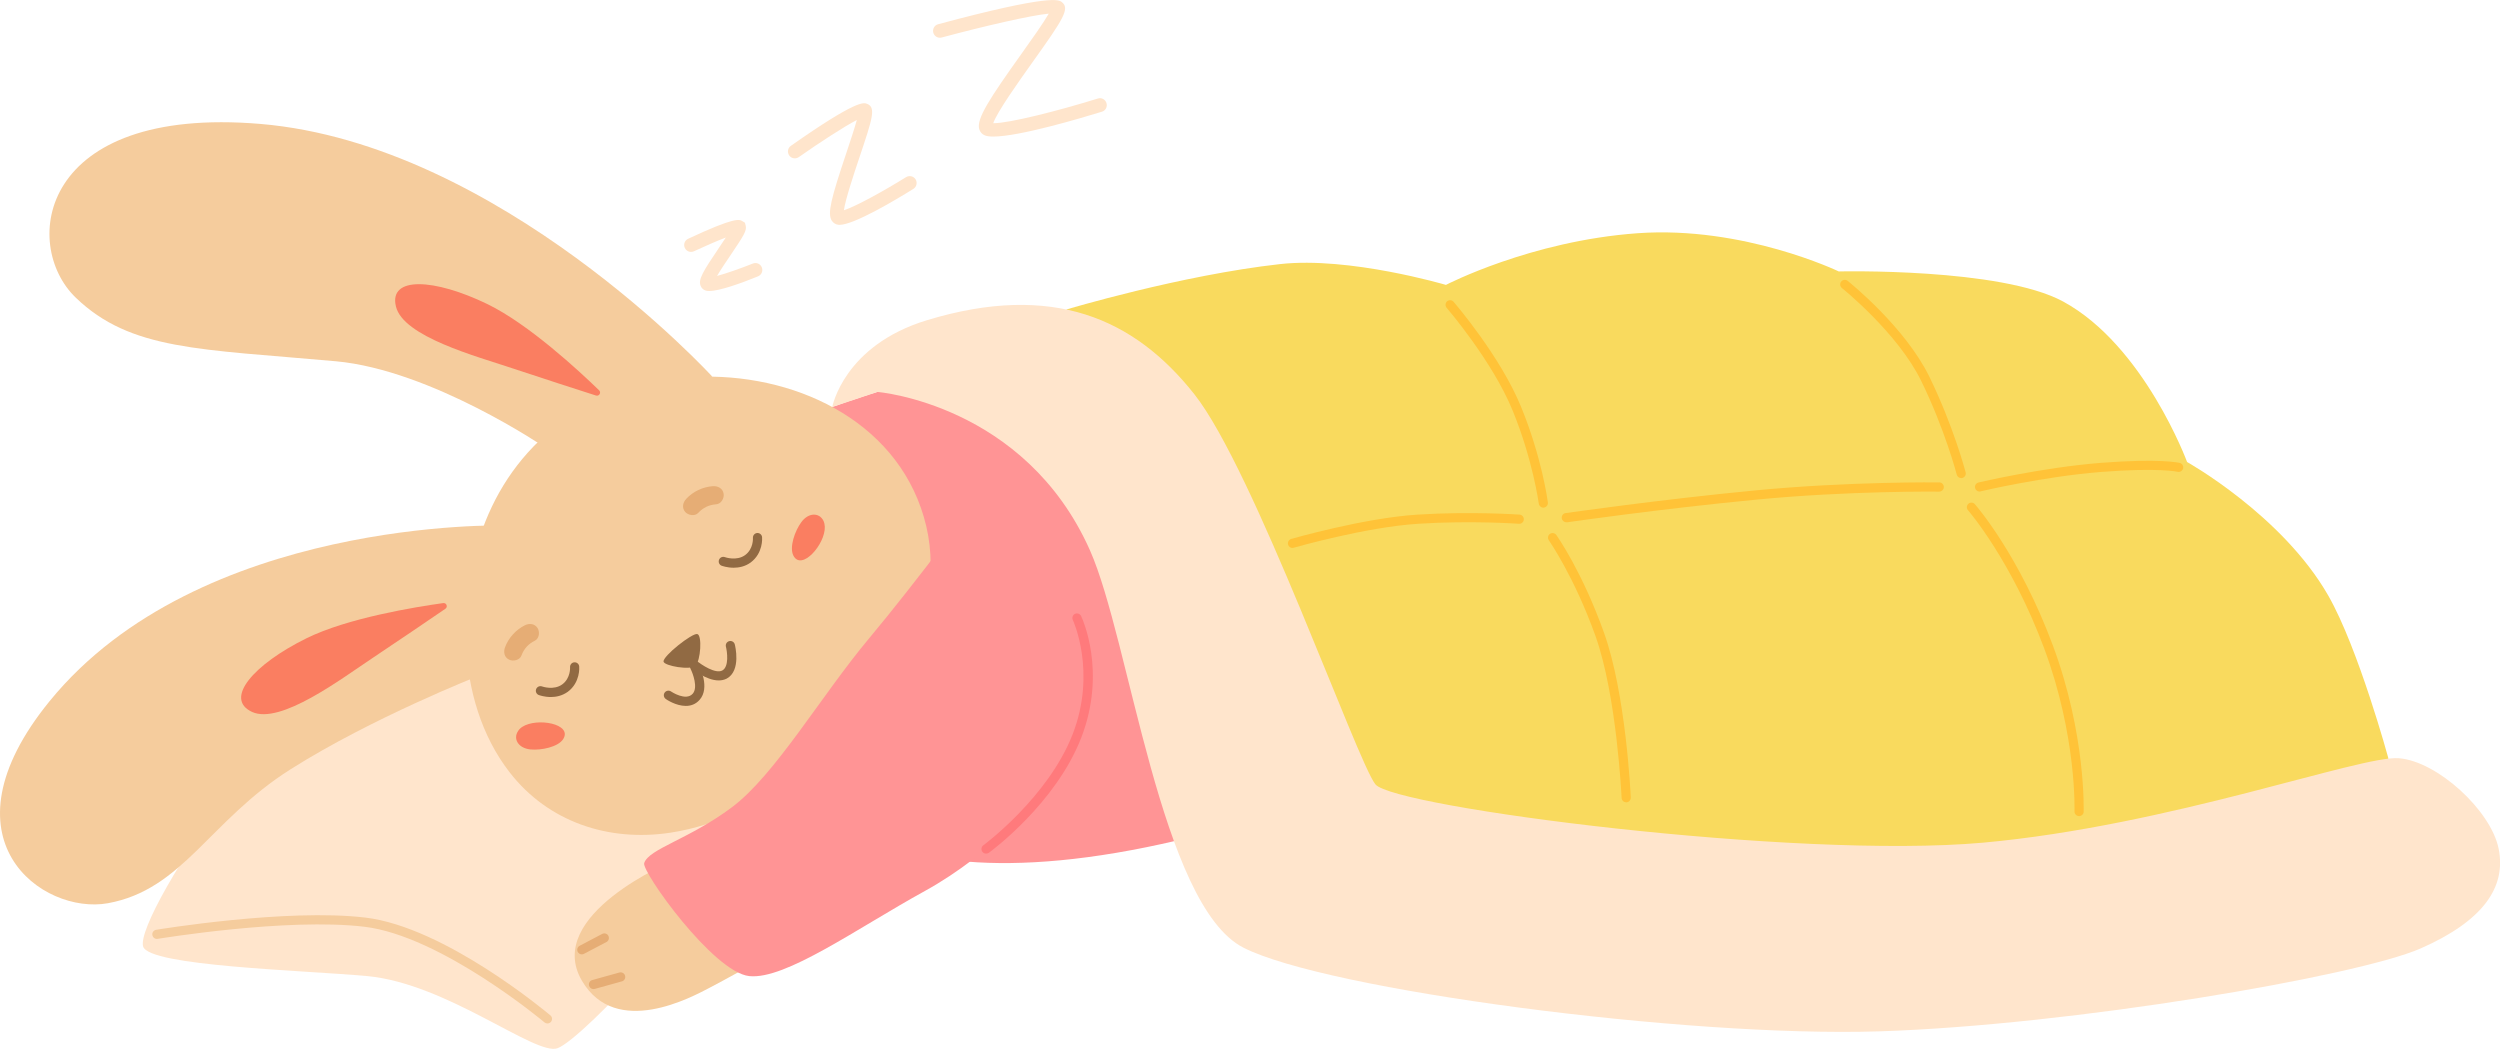   <svg xmlns="http://www.w3.org/2000/svg" xmlns:xlink="http://www.w3.org/1999/xlink" x="0px" y="0px" viewBox="0 0 2786.1 1168.8" style="enable-background:new 0 0 2786.1 1168.8;" xml:space="preserve">
   <g>
    <g>
     <g>
      <path style="fill:#FFE5CC;" d="M591.6,759.2c0,0-51.2-42.3-147.5-39.8s-294.9,300.5-284.6,335.4c6.5,22,177.8,26.4,249.7,33     c88.9,8.2,187.5,89.2,212.1,80.4c29-10.5,183-175.9,184.8-223.7C807.9,896.5,591.6,759.2,591.6,759.2z">
      </path>
     </g>
    </g>
    <g>
     <g>
      <path style="fill:#F9DA5E;" d="M1188.5,344.9c0,0,127.6-38.3,238.2-50.6c77-8.6,184.7,23.2,184.7,23.2s94.4-49.1,213.8-57.6     c118-8.4,224,42.6,224,42.6s180.2-4.3,250,33.5c90.3,49,138.2,178.9,138.2,178.9s106,59.2,157.3,148.8     c33.7,58.9,67.1,181.7,67.1,181.7s-333.9,162-371.5,167.1s29.1,8.6-212.1,6.8c-241.1-1.7-408.7,5.1-449.8-8.6     c-41-13.7-18.8-27.3-87.2-80.3c-68.4-53.1-85.5-99-155.6-211.1C1315.6,607.2,1188.5,344.9,1188.5,344.9z">
      </path>
     </g>
    </g>
    <g>
     <g>
      <path style="fill:#F5CC9D;" d="M749.7,959.5c0,0-144.5,60-101.1,133.6c38,64.5,122.9,17.8,142.4,7.6c19.4-10.1,47-25.7,47-25.7     L749.7,959.5z">
      </path>
     </g>
    </g>
    <g>
     <g>
      <path style="fill:#E6AD75;" d="M648.4,1063.6c-1.8,0-3.6-1-4.5-2.7c-1.3-2.5-0.4-5.6,2.1-6.9l25.1-13.2c2.5-1.3,5.6-0.4,6.9,2.1     c1.3,2.5,0.4,5.6-2.1,6.9l-25.1,13.2C650.1,1063.4,649.3,1063.6,648.4,1063.6z">
      </path>
     </g>
    </g>
    <g>
     <g>
      <path style="fill:#E6AD75;" d="M661.4,1102.3c-2.2,0-4.3-1.5-4.9-3.8c-0.8-2.7,0.8-5.6,3.6-6.3l30.2-8.4c2.7-0.7,5.6,0.8,6.3,3.6     c0.8,2.7-0.8,5.6-3.6,6.3l-30.2,8.4C662.3,1102.2,661.8,1102.3,661.4,1102.3z">
      </path>
     </g>
    </g>
    <g>
     <g>
      <path style="fill:#FF9495;" d="M906.8,461c0,0,108.6-41,159.9-45.3c51.3-4.3,167.6,68.3,167.6,68.3s112.9,314.8,112.9,317.3     c0,2.6,20.5,114.6,20.5,114.6s2.6,9.4-89.8,28.2c-92.3,18.8-165.9,21.4-222.3,13.7s-224.9-71-224.9-71L906.8,461z">
      </path>
     </g>
    </g>
    <g>
     <g>
      <path style="fill:#F5CC9D;" d="M773.2,420.1c-48.6,2.4-96.2,16.2-134.9,41.5c-87.7,57.3-122.9,153.8-118.9,255.9     c2,51.1,17.1,102.6,48.4,143c43.1,55.7,110.6,77.9,179.2,67.5c54-8.2,103.9-34.2,147.9-66.5c86.5-63.4,168-172.3,134.6-285.6     C997.5,467,882.6,414.7,773.2,420.1z">
      </path>
     </g>
    </g>
    <g>
     <g>
      <path style="fill:#FA7E61;" d="M919.2,587c0.7,19.6-26,49.8-35,32.2c-4.8-9.3,1.7-27.7,8.9-37.4c8.1-10.9,20-10.7,24.6-1.4     C918.6,582.4,919.1,584.6,919.2,587z">
      </path>
     </g>
    </g>
    <g>
     <g>
      <path style="fill:#FA7E61;" d="M582.1,810c16.5-10.6,56.1-3.3,45.6,13.6c-5.6,8.9-24.6,12.8-36.6,11.6     c-13.5-1.4-19.5-11.7-13.8-20.4C578.4,812.9,580.1,811.3,582.1,810z">
      </path>
     </g>
    </g>
    <g>
     <g>
      <path style="fill:#E6AD75;" d="M794.5,541.8c-11.2,0.8-22.1,5.9-29.7,14.1c-3.8,4-5.1,9.9-1.3,14.5c3.2,3.8,10.7,5.3,14.5,1.3     c5.6-6,12.1-9.1,20.2-9.7c5.5-0.4,9.2-6.9,8.2-12C805.3,544.1,800,541.5,794.5,541.8z">
      </path>
     </g>
    </g>
    <g>
     <g>
      <path style="fill:#E6AD75;" d="M562.8,721.4c3.9-10.5,12-19.5,22-24.5c5-2.5,10.9-2.1,14.2,2.9c2.8,4.2,2.1,11.7-2.9,14.2     c-7.3,3.6-12.2,9-15,16.6c-1.9,5.2-9.3,6.8-13.8,4.5C561.9,732.5,560.9,726.6,562.8,721.4z">
      </path>
     </g>
    </g>
    <g>
     <g>
      <g>
       <path style="fill:#916A43;" d="M777.1,706.6c-5.6-1.4-38.8,24.8-37.6,30.8c1,4.7,29.9,9.9,35.6,4.5      C780.8,736.4,782.7,708,777.1,706.6z">
       </path>
      </g>
     </g>
     <g>
      <g>
       <g>
        <path style="fill:#916A43;" d="M800.9,758.3c-14.2,0-30.1-13.2-32.2-15c-2.1-1.8-2.4-5.1-0.5-7.2c1.8-2.1,5.1-2.4,7.2-0.5       c6.5,5.6,22.2,15.7,29.6,11.6c7.7-4.3,5.4-21,4-26.5c-0.7-2.7,0.9-5.5,3.7-6.2c2.7-0.7,5.5,0.9,6.2,3.7c0.3,1.2,7.3,29-8.9,38       C807.1,757.7,804,758.3,800.9,758.3z">
        </path>
       </g>
      </g>
      <g>
       <g>
        <path style="fill:#916A43;" d="M764.3,786.7c-11.1,0-21.7-7.2-22.3-7.7c-2.3-1.6-2.9-4.8-1.3-7.1c1.6-2.3,4.8-2.9,7.1-1.3       c0.3,0.2,16.6,11.1,24.2,2.5c6.1-6.9,0.1-22.7-2.4-27.7c-1.3-2.5-0.3-5.6,2.2-6.9c2.5-1.3,5.6-0.3,6.9,2.2       c1.3,2.6,12.8,25.9,1,39.2C775.2,785,769.7,786.7,764.3,786.7z">
        </path>
       </g>
      </g>
     </g>
    </g>
    <g>
     <g>
      <path style="fill:#916A43;" d="M613.8,776.8c-7.3,0-12.9-2.1-13.3-2.2c-2.7-1-4-4-3-6.6s3.9-4,6.6-3c0.2,0.1,13.1,4.6,22.5-2.3     c9.5-7,8.7-19,8.7-19.1c-0.2-2.8,1.9-5.3,4.7-5.5c2.9-0.2,5.3,1.9,5.5,4.7c0.1,0.7,1.3,17.8-12.8,28.2     C626.4,775.5,619.6,776.8,613.8,776.8z">
      </path>
     </g>
    </g>
    <g>
     <g>
      <path style="fill:#916A43;" d="M817.6,632.7c-7.3,0-12.9-2.1-13.3-2.2c-2.7-1-4-4-3-6.6c1-2.7,3.9-4,6.6-3     c0.2,0.1,13,4.6,22.5-2.3c9.4-6.9,8.7-18.6,8.7-19.1c-0.2-2.8,1.9-5.3,4.7-5.5s5.3,1.9,5.5,4.7c0.1,0.7,1.3,17.8-12.8,28.2     C830.3,631.4,823.4,632.7,817.6,632.7z">
      </path>
     </g>
    </g>
    <g>
     <g>
      <path style="fill:#F5CC9D;" d="M793.8,419.7c0,0-237.1-259.1-503.7-281.6C43.3,117.4,23.1,272.5,84.3,331.6s138.5,57.3,289.9,71     c106.8,9.7,233.9,96.5,233.9,96.5L793.8,419.7z">
      </path>
     </g>
    </g>
    <g>
     <g>
      <path style="fill:#F5CC9D;" d="M561.9,585.6c0,0-340-8.8-506.7,195.9c-125.5,154.1-7.7,238.2,65,225.1     c83.7-15.2,112.9-91.8,203.5-149.2s209.9-104.3,209.9-104.3L561.9,585.6z">
      </path>
     </g>
    </g>
    <g>
     <g>
      <path style="fill:#FF9495;" d="M1092.8,551.7c0,0-71.4,96.6-124.4,159.9S863.7,863.8,815.6,899.7c-48.1,35.9-92.6,46.2-97.7,62.2     c-3,9.4,77,121.6,117.1,125.9c40.2,4.3,119.7-53,195.8-94.9s131.7-107.7,131.7-107.7L1092.8,551.7z">
      </path>
     </g>
    </g>
    <g>
     <g>
      <path style="fill:#FFE5CC;" d="M1214.7,613.3c44.4,99.9,78.7,395.7,171,442.8s492.5,100.1,708,93.3     c215.5-6.8,533.5-61.6,603.7-92.3c70.1-30.8,95.8-68.4,87.2-111.2s-68.4-97.5-111.2-100.9s-254.8,75.2-463.4,94.1     c-208.6,18.8-656.7-39.3-677.2-65S1397.7,523.6,1331,439.3c-66.7-84.3-157.6-125-297.8-82.5c-93,28.2-105.7,96.8-105.7,96.8     l50.3-16.8C977.8,436.7,1142.2,450.3,1214.7,613.3z">
      </path>
     </g>
    </g>
    <g>
     <g>
      <path style="fill:#FFE5CC;" d="M790.4,324.3c-1.4,0-2.7-0.1-3.7-0.4c-2.8-0.8-5-2.8-6-5.6c-2.5-6.8,2-14.8,21-42.8     c2.3-3.4,4.9-7.2,7.2-10.8c-10,3.8-23.6,9.8-35.5,15.3c-3.8,1.8-8.4,0.2-10.2-3.7c-1.8-3.8-0.2-8.4,3.7-10.2     c52.5-24.6,57.1-21.7,60.5-19.6l2.8,1.7l0.9,3.6c1.1,5.3-2,10.4-16.7,32.2c-4.6,6.7-11.2,16.5-15.3,23.5     c9.9-2.6,26.1-8.3,39.9-13.8c4-1.6,8.4,0.3,10,4.3c1.6,3.9-0.3,8.4-4.3,10C825.8,315.7,801.9,324.3,790.4,324.3z">
      </path>
     </g>
    </g>
    <g>
     <g>
      <path style="fill:#FFE5CC;" d="M935.5,250.6c-0.4,0-0.8,0-1.2-0.1c-3-0.3-5.6-2-7.3-4.5c-5.2-8-0.7-25,16.2-75.5     c4-12,9.1-27.2,11.7-36.8c-13.9,7.2-41.4,25-64.7,41.4c-3.5,2.4-8.3,1.6-10.7-1.9s-1.6-8.3,1.9-10.7     c73.3-51.5,81.2-48.3,84.9-46.8c10.1,4.1,6.2,15.9-8.5,59.7c-6.1,18.2-15.7,46.9-17.3,58.9c12.8-4.1,43.7-21,69.3-36.9     c3.6-2.2,8.4-1.1,10.6,2.5c2.2,3.6,1.1,8.4-2.5,10.6C998.3,222.7,951.7,250.6,935.5,250.6z">
      </path>
     </g>
    </g>
    <g>
     <g>
      <path style="fill:#FFE5CC;" d="M1107,152.2c-4,0-7.2-0.4-9.4-1.3c-3.1-1.2-5.3-3.7-6.3-6.9c-3.4-11.5,11.7-34.4,46.9-83.8     c10.8-15.1,24.7-34.7,30.6-45c-19.5,1.8-72.1,13.9-119.3,26.6c-4.1,1.1-8.3-1.3-9.4-5.4s1.3-8.3,5.4-9.4     c125.9-33.8,134.6-27.2,137.8-24.7c9.4,7.2,1.7,18.9-32.6,67c-15.1,21.2-39.4,55.3-43.8,68c0.2,0,0.4,0,0.6,0     c17.1,0,70.5-13.4,116-27.5c4.1-1.3,8.4,1,9.6,5.1c1.3,4.1-1,8.4-5.1,9.6C1205.3,131.5,1135.9,152.2,1107,152.2z M1175.4,15.2     L1175.4,15.2L1175.4,15.2z">
      </path>
     </g>
    </g>
    <g>
     <g>
      <path style="fill:#FF7A7C;" d="M1098.9,951.3c-1.6,0-3.1-0.7-4.1-2.1c-1.7-2.3-1.2-5.5,1.1-7.2c0.7-0.5,72.1-53.4,99.5-123.7     c27-69.6,0.4-126.9,0.2-127.4c-1.2-2.6-0.1-5.6,2.4-6.8c2.6-1.2,5.6-0.1,6.8,2.4c1.2,2.5,28.8,61.7,0.2,135.6     c-28.4,73.2-100,126.1-103,128.3C1101,951,1100,951.3,1098.9,951.3z">
      </path>
     </g>
    </g>
    <g>
     <g>
      <path style="fill:#FFC338;" d="M1720,565.8c-2.5,0-4.7-1.9-5.1-4.5c-0.1-0.5-6.6-48.8-29.2-103.9c-22.5-55-73-113.8-73.5-114.4     c-1.8-2.1-1.6-5.4,0.5-7.2c2.1-1.8,5.4-1.6,7.2,0.5c2.1,2.5,52.1,60.6,75.3,117.2c23.1,56.4,29.6,104.4,29.8,106.4     c0.4,2.8-1.6,5.4-4.4,5.8C1720.4,565.7,1720.2,565.8,1720,565.8z">
      </path>
     </g>
    </g>
    <g>
     <g>
      <path style="fill:#FFC338;" d="M2185.7,532.8c-2.3,0-4.4-1.5-5-3.8c-0.1-0.5-13.2-50.4-39.6-104.4     c-26.1-53.5-87.8-103.1-88.4-103.6c-2.2-1.8-2.6-5-0.8-7.2s5-2.6,7.2-0.8c2.6,2.1,64.1,51.6,91.2,107.1     c26.8,55,40.2,105.8,40.3,106.3c0.7,2.7-0.9,5.5-3.7,6.3C2186.6,532.8,2186.2,532.8,2185.7,532.8z">
      </path>
     </g>
    </g>
    <g>
     <g>
      <path style="fill:#FFC338;" d="M2206.1,547.8c-2.3,0-4.4-1.6-5-3.9c-0.7-2.8,1.1-5.5,3.8-6.2c0.7-0.2,71.7-16.8,136.7-21.9     c65.5-5.1,86.7-0.1,87.6,0.1c2.8,0.7,4.4,3.5,3.7,6.2s-3.5,4.4-6.2,3.7c-0.2-0.1-21.1-4.8-84.3,0.1     c-64.3,5-134.5,21.5-135.2,21.7C2206.9,547.8,2206.5,547.8,2206.1,547.8z">
      </path>
     </g>
    </g>
    <g>
     <g>
      <path style="fill:#FFC338;" d="M1745.6,582c-2.5,0-4.7-1.8-5.1-4.4c-0.4-2.8,1.5-5.4,4.3-5.8c1-0.1,105.2-15.1,210.6-25.2     c105.5-10.2,204.8-9,205.8-9c2.8,0,5.1,2.4,5.1,5.2s-2.5,5.1-5.2,5.1c-1,0-99.7-1.2-204.7,9c-105.1,10.1-209.1,25-210.1,25.2     C1746.1,582,1745.9,582,1745.6,582z">
      </path>
     </g>
    </g>
    <g>
     <g>
      <path style="fill:#FFC338;" d="M1440.4,610.7c-2.2,0-4.3-1.5-4.9-3.7c-0.8-2.7,0.8-5.6,3.5-6.4c0.8-0.2,80.8-23.3,140.9-27.1     c60-3.8,113,0,113.6,0c2.8,0.2,4.9,2.7,4.7,5.5c-0.2,2.8-2.6,5-5.5,4.7c-0.5,0-53-3.8-112.2,0c-59,3.8-137.9,26.5-138.7,26.7     C1441.3,610.6,1440.9,610.7,1440.4,610.7z">
      </path>
     </g>
    </g>
    <g>
     <g>
      <path style="fill:#FFC338;" d="M1812.3,894.1c-2.7,0-5-2.1-5.1-4.9c-0.1-1.1-5.4-114.2-29.2-180.6     c-23.8-66.4-51.7-106.1-51.9-106.5c-1.6-2.3-1.1-5.5,1.2-7.1c2.3-1.6,5.5-1.1,7.1,1.2c1.2,1.6,28.9,41.1,53.2,109     c24.3,67.9,29.6,178.9,29.8,183.6c0.1,2.8-2.1,5.2-4.9,5.4C1812.5,894.1,1812.4,894.1,1812.3,894.1z">
      </path>
     </g>
    </g>
    <g>
     <g>
      <path style="fill:#FFC338;" d="M2317,909.5c-0.1,0-0.1,0-0.2,0c-2.8-0.1-5-2.5-4.9-5.3c0-0.8,2.7-83.6-33.7-181.4     c-36.4-97.9-84.5-153.7-85-154.2c-1.9-2.1-1.6-5.4,0.5-7.2c2.1-1.9,5.4-1.6,7.2,0.5c2,2.3,49.8,57.6,86.9,157.4     c37.1,99.8,34.3,184.6,34.3,185.4C2322.1,907.3,2319.8,909.5,2317,909.5z">
      </path>
     </g>
    </g>
    <g>
     <g>
      <path style="fill:#F5CC9D;" d="M610.1,1140.6c-1.2,0-2.3-0.4-3.3-1.2c-1.1-1-115.3-96.4-200.8-106.6     c-86.3-10.3-228.8,13.3-230.3,13.5c-2.8,0.5-5.4-1.4-5.9-4.2c-0.5-2.8,1.4-5.4,4.2-5.9c1.4-0.2,145.4-24.1,233.2-13.6     c88.6,10.6,201.4,105,206.2,109c2.2,1.8,2.4,5.1,0.6,7.2C613,1139.9,611.6,1140.6,610.1,1140.6z">
      </path>
     </g>
    </g>
    <g>
     <g>
      <path style="fill:#FA7E61;" d="M496.4,678.4c3-2.1,1.2-6.8-2.5-6.3c-31.3,4.4-106.5,16.6-152.3,39.2     c-59,29.1-92.3,67.5-60.7,82.1c31.6,14.5,99.4-36.9,134.9-60.5C443.8,714.3,478.5,690.6,496.4,678.4z">
      </path>
     </g>
    </g>
    <g>
     <g>
      <path style="fill:#FA7E61;" d="M664.2,440.8c3.5,1.1,6.1-3.3,3.5-5.8c-22.7-22-78.6-73.8-124.5-96.1c-59.2-28.7-110-31.3-102,2.5     c7.9,33.9,90.1,55.7,130.6,69.3C603.6,421.3,643.6,434.2,664.2,440.8z">
      </path>
     </g>
    </g>
   </g>
  </svg>
